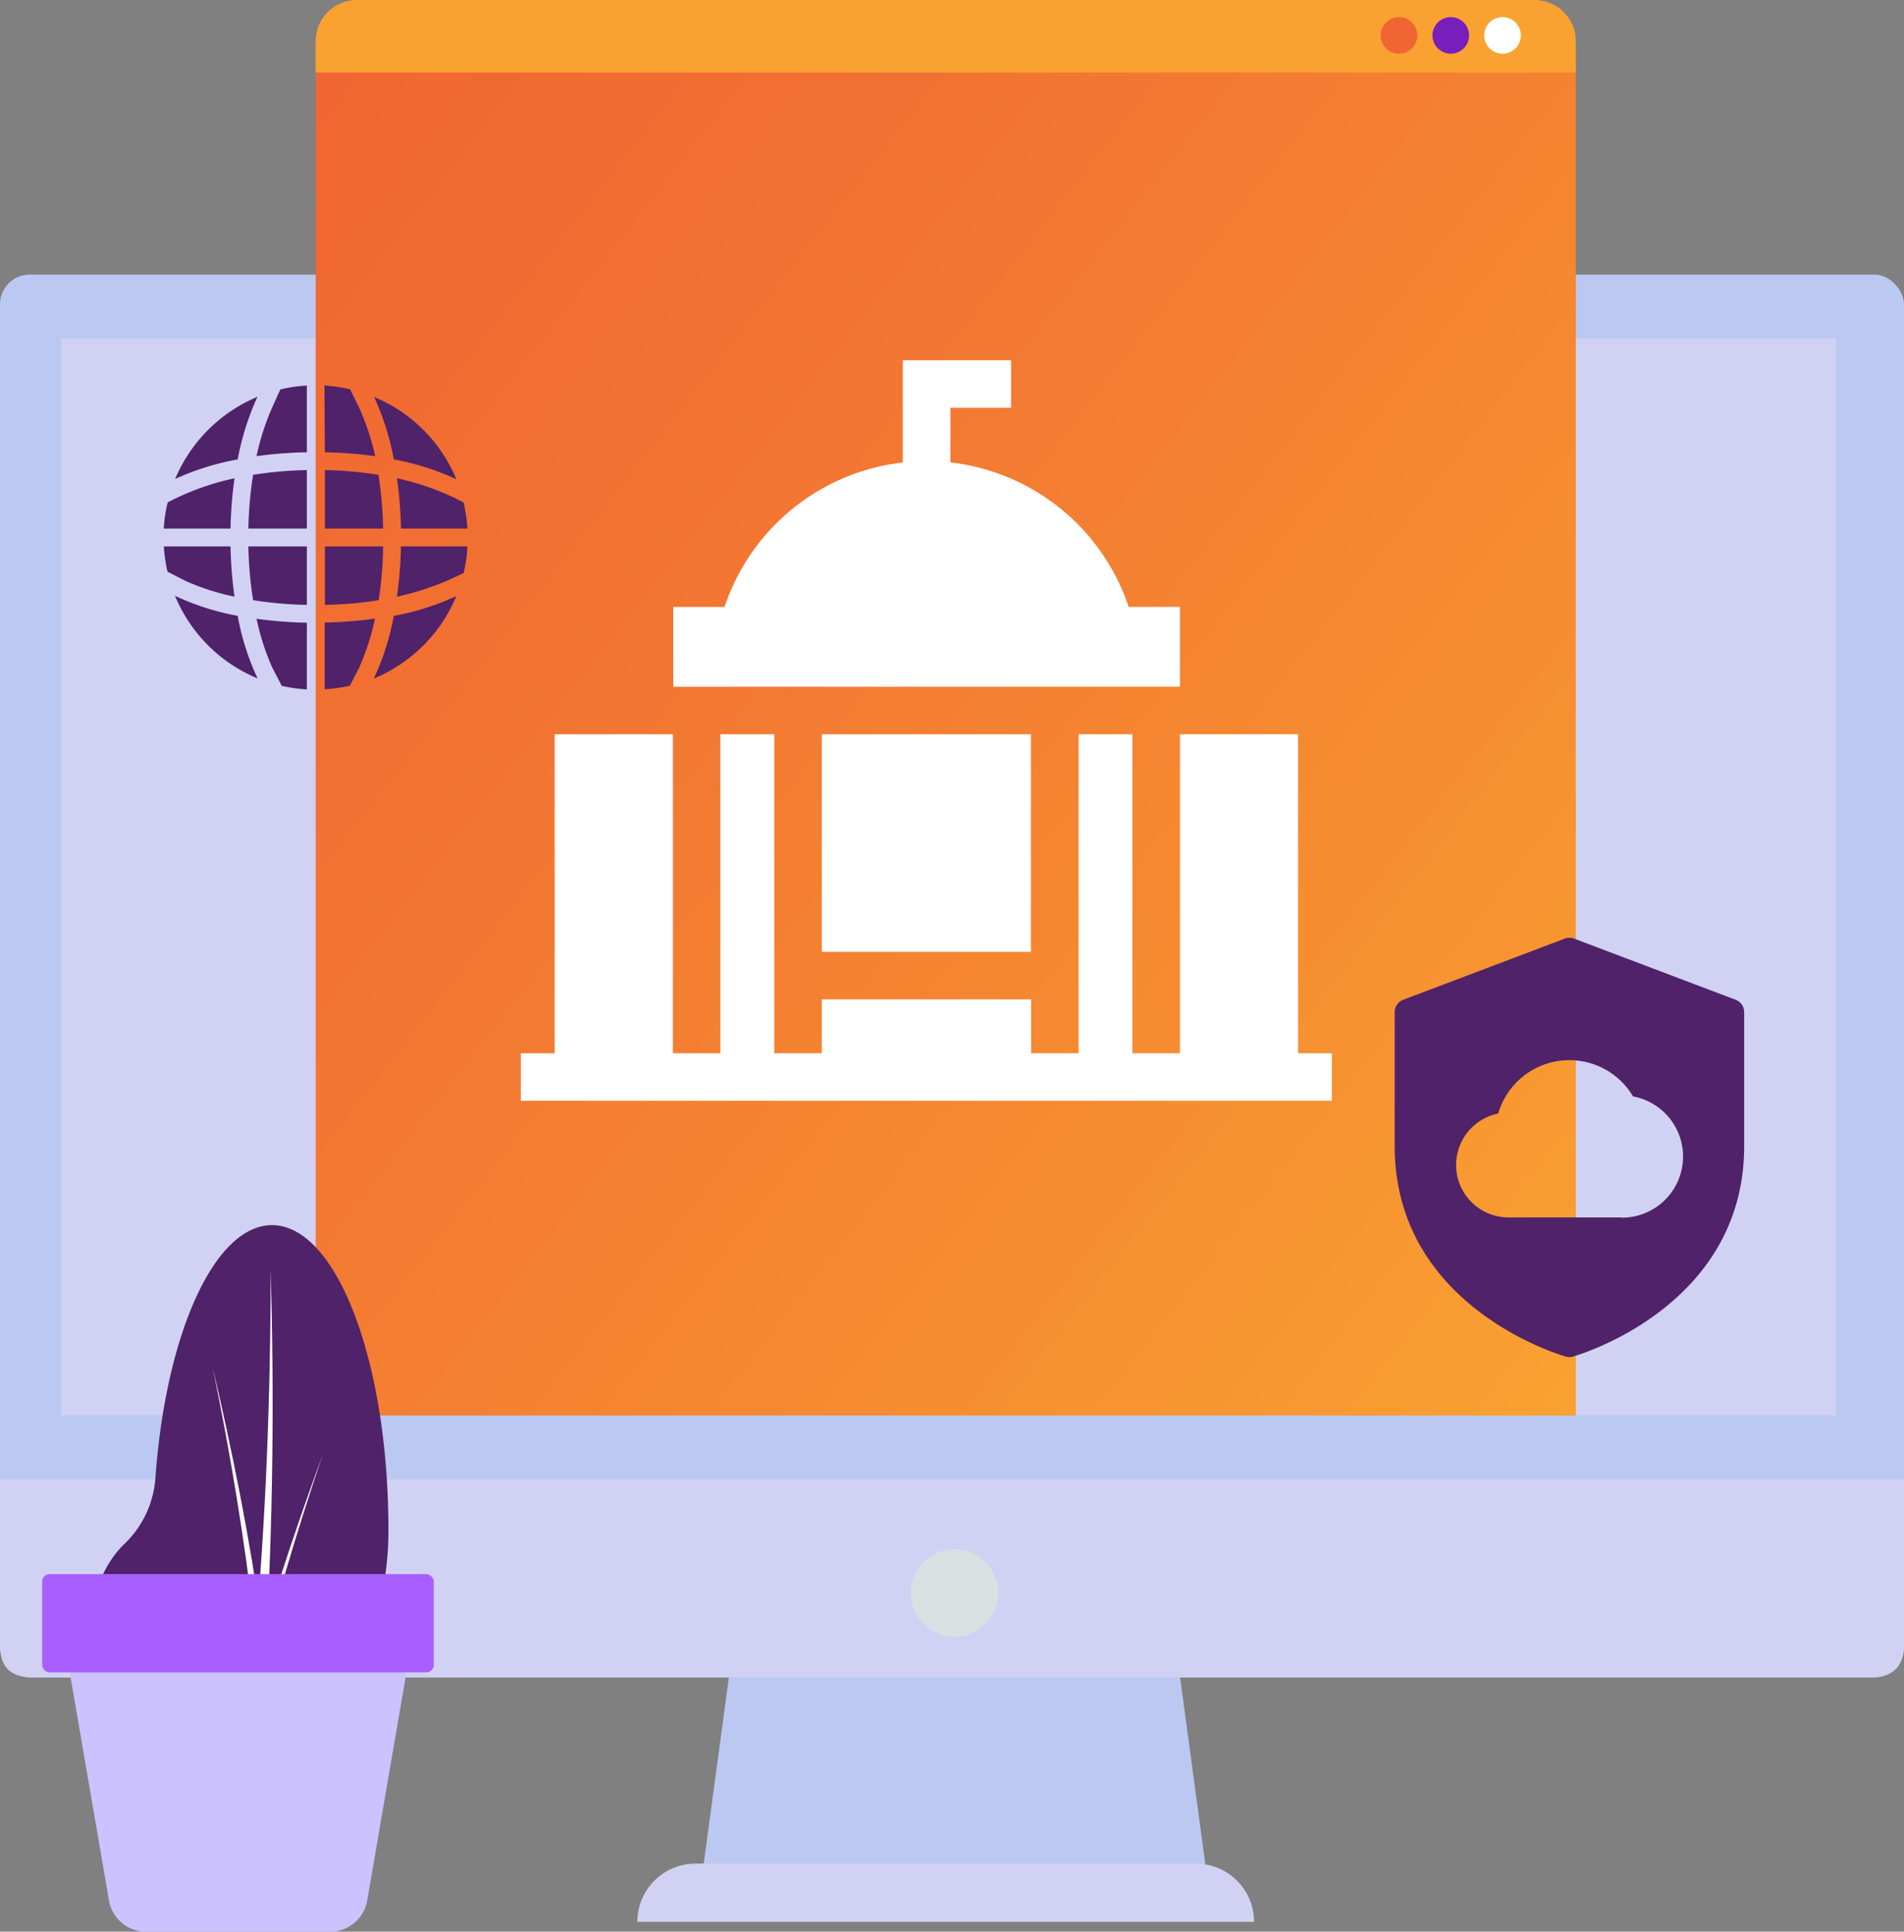 <svg xmlns="http://www.w3.org/2000/svg" xmlns:xlink="http://www.w3.org/1999/xlink" width="350.669" height="355.656" viewBox="0 0 350.669 355.656"><rect x="0" y="0" width="350.669" height="355.656" fill="#808080" stroke="none"/><defs><style>.a{fill:#bbc8f2;}.b{fill:#d1d2f3;}.c{fill:#dae0e2;}.d{fill:url(#a);}.e{fill:#f9a231;}.f{fill:#f06532;}.g{fill:#771ebc;}.h{fill:#fff;}.i{fill:#4f2269;}.j{fill:#cbc2ff;}.k{fill:#a95fff;}</style><linearGradient id="a" x1="-0.025" y1="0.042" x2="1.025" y2="0.978" gradientUnits="objectBoundingBox"><stop offset="0" stop-color="#f06532"/><stop offset="0.26" stop-color="#f27032"/><stop offset="0.73" stop-color="#f68e31"/><stop offset="1" stop-color="#f9a231"/></linearGradient></defs><g transform="translate(0 0)"><path class="a" d="M216.277,331.783H123.04L128.4,292.13h82.518Z" transform="translate(6.133 14.561)"/><rect class="a" width="350.669" height="258.283" rx="5.46" transform="translate(0 50.561)"/><path class="b" d="M0,259.47v30.215c0,3.958,1.417,6.226,6.215,6.226H344.454c4.2,0,6.215-1.921,6.215-6.226V259.47Z" transform="translate(0 12.933)"/><rect class="b" width="326.869" height="198.263" transform="translate(11.286 62.35)"/><circle class="c" cx="8.042" cy="8.042" r="8.042" transform="translate(167.755 285.253)"/><path class="b" d="M225.393,337.559H111.81a10.719,10.719,0,0,1,10.7-10.719h92.166a10.719,10.719,0,0,1,10.719,10.719Z" transform="translate(5.573 16.291)"/><path class="d" d="M287.469,260.614H55.38V8.766A8.766,8.766,0,0,1,64.157,0H278.693a8.766,8.766,0,0,1,8.777,8.766Z" transform="translate(2.76 0)"/><path class="e" d="M287.469,13.354V7.611A7.611,7.611,0,0,0,279.858,0H62.991A7.611,7.611,0,0,0,55.38,7.611v5.743Z" transform="translate(2.76 0)"/><path class="f" d="M248.96,6.328A3.37,3.37,0,1,1,245.59,3a3.37,3.37,0,0,1,3.37,3.328Z" transform="translate(12.073 0.15)"/><path class="g" d="M258.04,6.328A3.37,3.37,0,1,1,254.67,3a3.37,3.37,0,0,1,3.37,3.328Z" transform="translate(12.526 0.15)"/><path class="h" d="M267.12,6.328A3.37,3.37,0,1,1,263.76,3a3.37,3.37,0,0,1,3.36,3.328Z" transform="translate(12.979 0.15)"/><path class="i" d="M307.472,175.882l-29.763-11.265a2.52,2.52,0,0,0-1.711,0l-29.763,11.265a2.415,2.415,0,0,0-1.564,2.257v24.682c0,29.889,31.233,38.676,31.548,38.76a2.33,2.33,0,0,0,1.26,0c.315-.084,31.558-8.871,31.558-38.76V178.139a2.436,2.436,0,0,0-1.564-2.257Zm-21,40.073H265.583a9.659,9.659,0,0,1-1.848-19.128,13.648,13.648,0,0,1,24.839-3.15,11.254,11.254,0,0,1-2.1,22.32Z" transform="translate(12.196 8.198)"/><path class="i" d="M70.771,271.552c.126-31.254-9.449-56.629-21.417-56.692-10.624,0-19.538,19.947-21.48,46.33a18.656,18.656,0,0,1-5.627,12.273c-6.6,6.247-8.892,19.086-4.966,32.262,4.9,16.462,25.564,31.138,25.564,31.138S70.624,302.449,70.771,271.552Z" transform="translate(0.765 10.71)"/><path class="h" d="M47.846,222.46c0,23.212-.871,46.424-2.992,69.51-1.05,11.548-2.467,23.044-4.367,34.445s4.745-41.826,1.281-30.876l3.853,1.165c3.223-11.307-3.779,41.71-2.1,30.162s2.656-23.1,3.4-34.739C48.318,268.916,48.5,245.662,47.846,222.46Z" transform="translate(2.001 11.089)"/><path class="h" d="M37.31,239.84c3.223,15.674,5.879,31.5,7.664,47.348.882,7.947,1.543,15.905,1.837,23.873s-2.614-28.9-3.433-21l2.772.252c.6-8.084,3.255,28.692,2.74,20.671s-1.428-16-2.541-23.936C44.1,271.146,40.984,255.42,37.31,239.84Z" transform="translate(1.86 11.955)"/><path class="h" d="M57.561,255.13c-5.018,14.939-9.543,30.078-13.3,45.448-1.858,7.7-3.527,15.433-4.871,23.244s6.3-28.073,5.932-20.178l-2.53-.21c.546-8.063-6.8,27.768-5.249,19.947s3.443-15.548,5.512-23.191C47.22,284.893,52.144,269.9,57.561,255.13Z" transform="translate(1.86 12.717)"/><path class="j" d="M26.308,341.461H60.281a6.908,6.908,0,0,0,6.813-5.732L75.86,284.78H10.77l8.766,50.949a6.919,6.919,0,0,0,6.772,5.732Z" transform="translate(0.537 14.195)"/><rect class="k" width="72.135" height="18.099" rx="1.37" transform="translate(79.893 307.92) rotate(180)"/><path class="i" d="M54.27,79.9V67.62a27.611,27.611,0,0,0-4.892.714l-1.491,3.328A45.228,45.228,0,0,0,45,80.617a77.692,77.692,0,0,1,9.27-.714Z" transform="translate(2.243 3.371)"/><path class="i" d="M43.57,93.211H54.341V82.44a73.237,73.237,0,0,0-9.9.871A73.236,73.236,0,0,0,43.57,93.211Z" transform="translate(2.172 4.109)"/><path class="i" d="M57,79.9a77.828,77.828,0,0,1,9.26.724A44.777,44.777,0,0,0,63.3,71.683L61.644,68.3a29.1,29.1,0,0,0-4.724-.682Z" transform="translate(2.837 3.371)"/><path class="i" d="M44.441,105.73a71.6,71.6,0,0,0,9.9.861V95.83H43.57a73.237,73.237,0,0,0,.871,9.9Z" transform="translate(2.172 4.777)"/><path class="i" d="M54.27,109.244a77.685,77.685,0,0,1-9.26-.724,43.916,43.916,0,0,0,2.866,8.924l1.764,3.422a27.947,27.947,0,0,0,4.63.661Z" transform="translate(2.244 5.409)"/><path class="i" d="M69.64,83.88a75.664,75.664,0,0,1,.735,9.26H82.616a28.882,28.882,0,0,0-.7-4.8A47.557,47.557,0,0,0,69.64,83.88Z" transform="translate(3.471 4.181)"/><path class="i" d="M65.873,70.156a48.587,48.587,0,0,1,3.391,10.96A48.567,48.567,0,0,1,80.193,84.5l.588.273A28.052,28.052,0,0,0,65.59,69.6Z" transform="translate(3.269 3.469)"/><path class="i" d="M81.934,100.7a27.662,27.662,0,0,0,.682-4.871H70.375a75.664,75.664,0,0,1-.735,9.26A51.128,51.128,0,0,0,81.934,100.7Z" transform="translate(3.471 4.777)"/><path class="i" d="M63.354,117.424a45.605,45.605,0,0,0,2.866-8.934,77.829,77.829,0,0,1-9.26.724V121.5a28.03,28.03,0,0,0,4.651-.661Z" transform="translate(2.839 5.408)"/><path class="i" d="M67.719,95.83H57v10.761a71.746,71.746,0,0,0,9.9-.861A71.6,71.6,0,0,0,67.719,95.83Z" transform="translate(2.841 4.777)"/><path class="i" d="M29.444,88.321a27.222,27.222,0,0,0-.714,4.819H41.024a77.8,77.8,0,0,1,.735-9.26,48.65,48.65,0,0,0-12.315,4.441Z" transform="translate(1.432 4.181)"/><path class="i" d="M69.265,108.172A47.243,47.243,0,0,1,65.58,119.72a28.052,28.052,0,0,0,15.191-15.17,48.492,48.492,0,0,1-11.548,3.643Z" transform="translate(3.269 5.211)"/><path class="i" d="M42.248,108.175A46.592,46.592,0,0,1,30.7,104.49,28.031,28.031,0,0,0,45.912,119.7,46.309,46.309,0,0,1,42.248,108.175Z" transform="translate(1.53 5.208)"/><path class="i" d="M66.858,83.311A73.4,73.4,0,0,0,57,82.44V93.211H67.719A71.6,71.6,0,0,0,66.858,83.311Z" transform="translate(2.841 4.109)"/><path class="i" d="M41.758,105.09a77.8,77.8,0,0,1-.735-9.26H28.74a28.881,28.881,0,0,0,.672,4.651l3.412,1.743a45.606,45.606,0,0,0,8.934,2.866Z" transform="translate(1.433 4.777)"/><path class="i" d="M42.247,81.117a49.081,49.081,0,0,1,3.36-10.908l.283-.619A28.2,28.2,0,0,0,30.73,84.718a47.967,47.967,0,0,1,11.517-3.6Z" transform="translate(1.532 3.469)"/><path class="h" d="M211.431,123.284v-14.7h-9.449a39.3,39.3,0,0,0-32.829-26.593V71.936h11.181V63.18H160.387V82A39.3,39.3,0,0,0,127.559,108.6H118.11v14.7Z" transform="translate(5.887 3.149)"/><path class="h" d="M212.764,128.77v58.739h-8.756V128.77H194.1v58.739h-8.756v-9.921H146.8v9.921h-8.756V128.77h-9.921v58.739H119.38V128.77H97.6v58.739H91.37v8.745H240.742v-8.745h-6.226V128.77Z" transform="translate(4.554 6.419)"/><path class="h" d="M144.17,128.77h38.508v40.062H144.17Z" transform="translate(7.186 6.419)"/></g></svg>